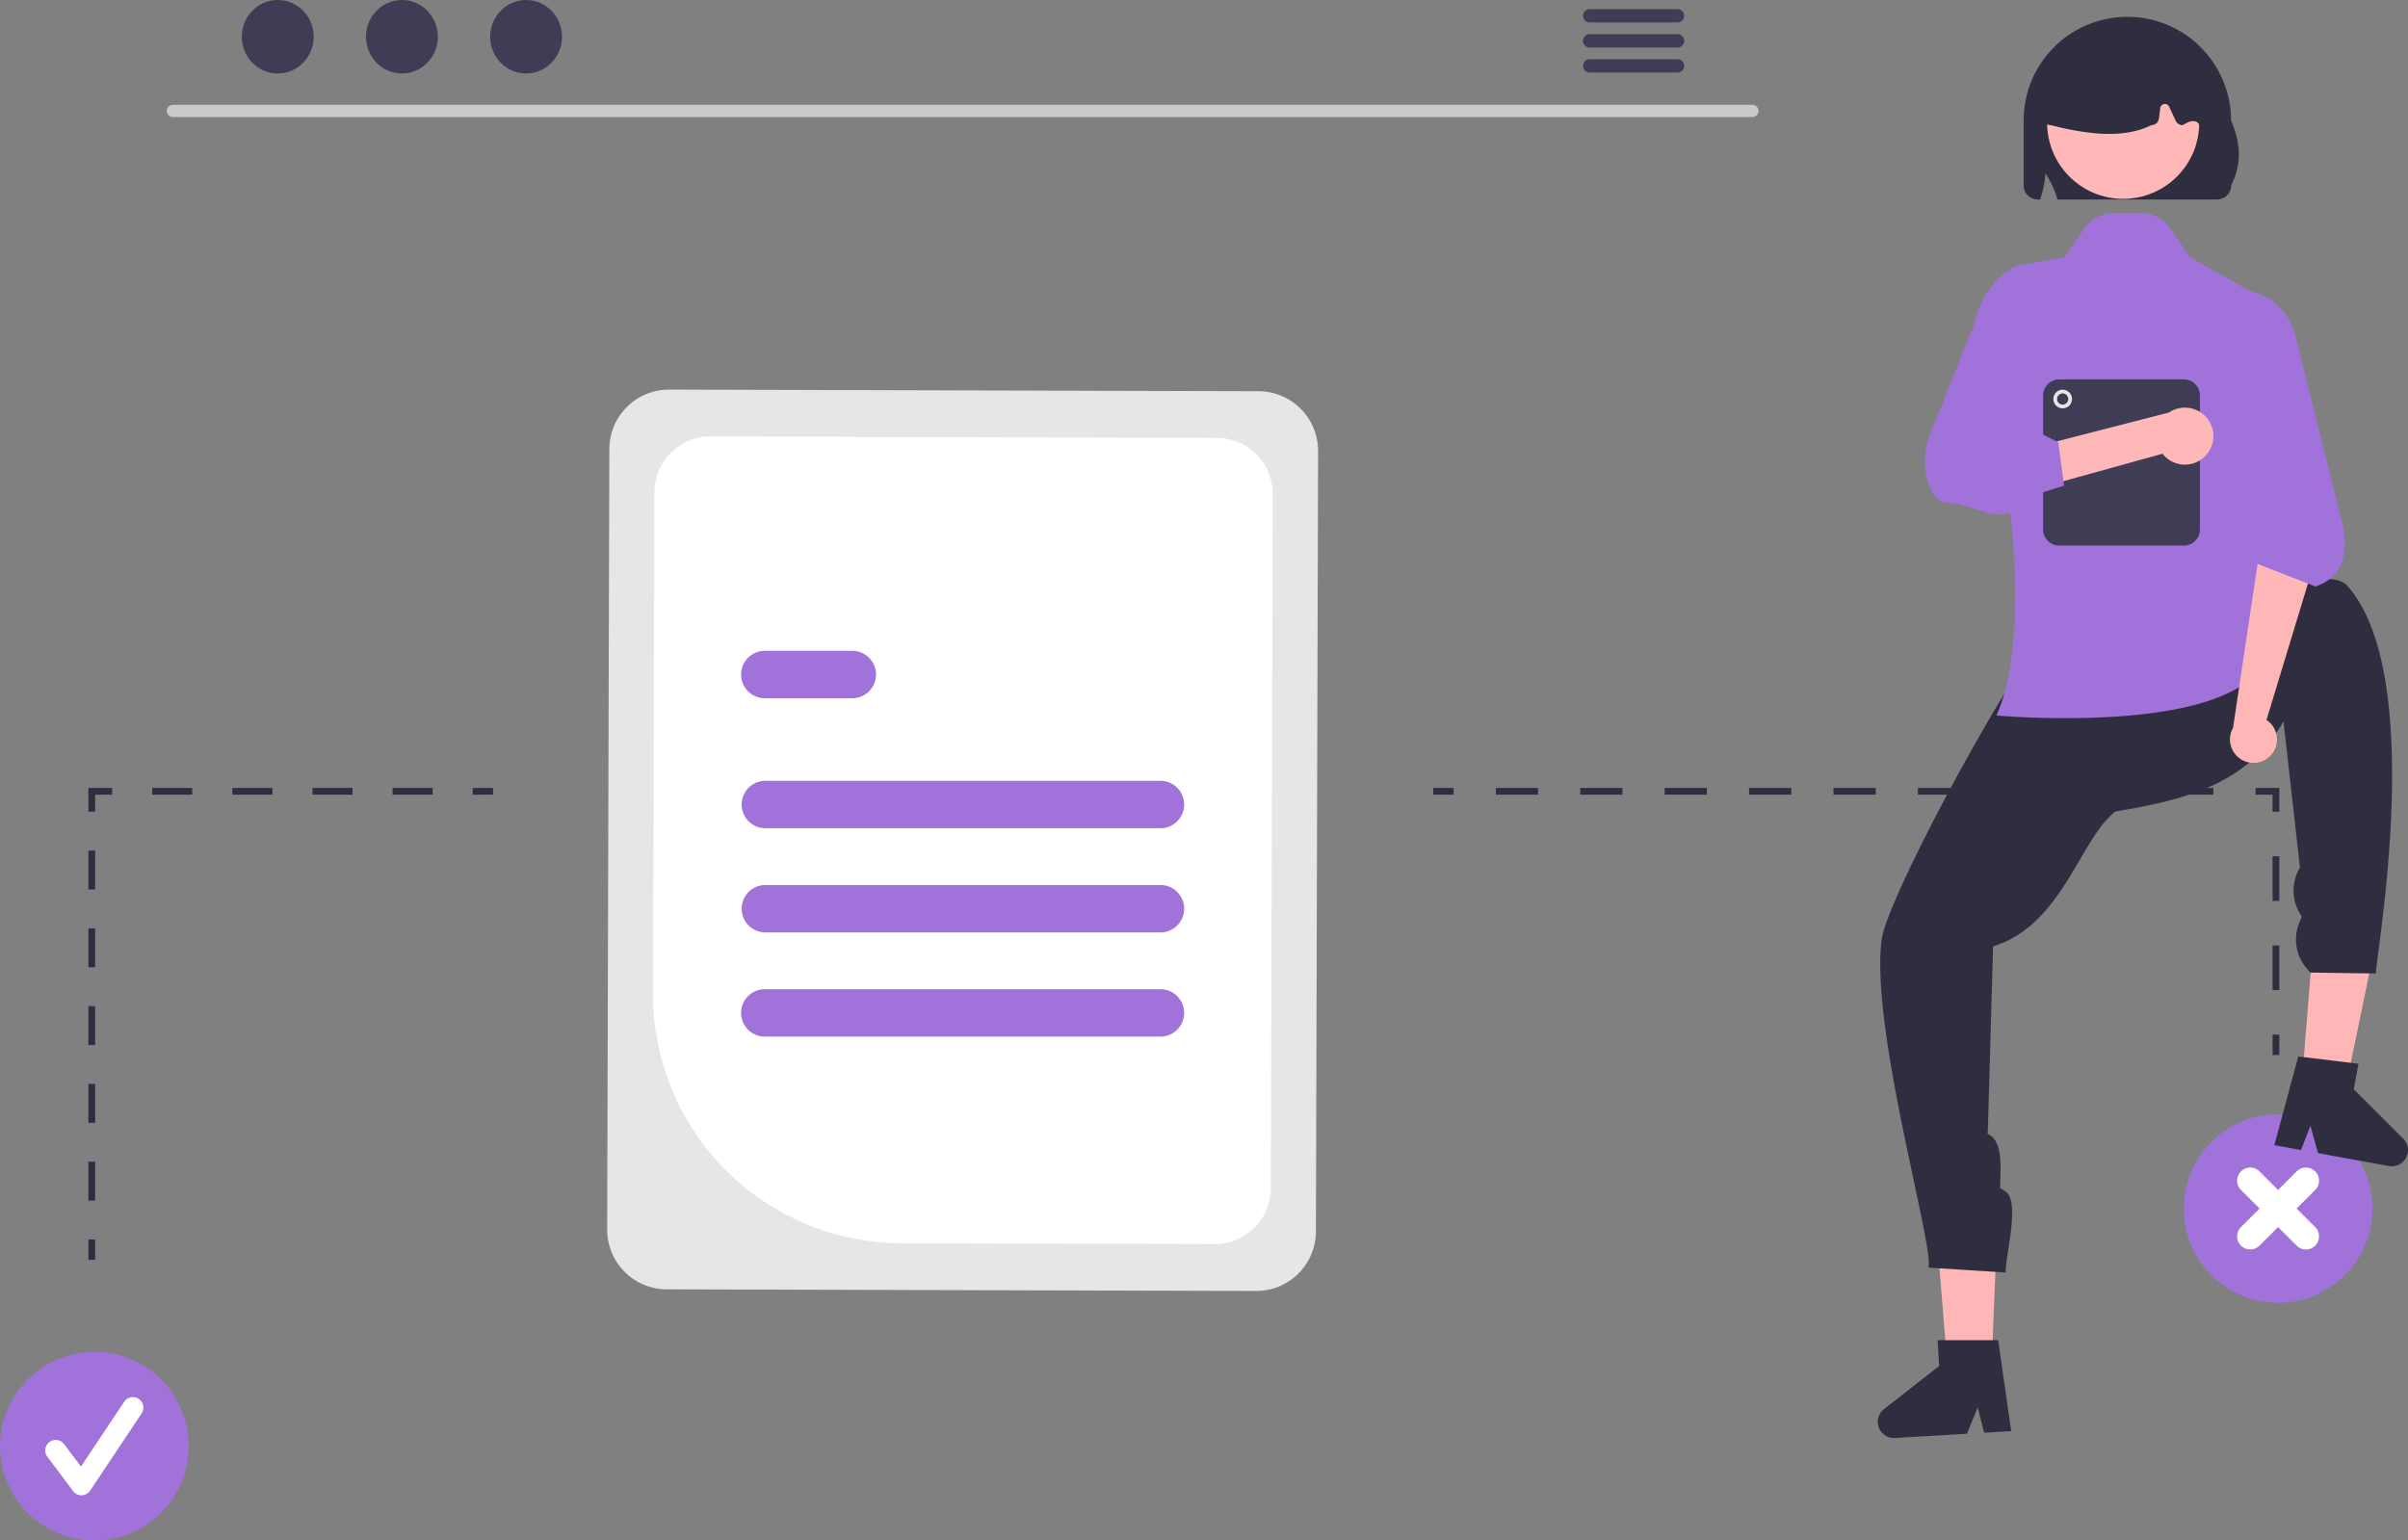 <svg xmlns="http://www.w3.org/2000/svg" width="709.233" height="453.762" data-name="Layer 1" viewBox="0 0 709.233 453.762"><rect x="0" y="0" width="709.233" height="453.762" fill="#808080" stroke="none"/><path fill="#cacaca" d="M516.172 34.484H50.879a1.807 1.807 0 0 1 0-3.613h465.293a1.807 1.807 0 0 1 0 3.613Z"/><ellipse cx="81.803" cy="10.823" fill="#3f3d56" rx="10.588" ry="10.823"/><ellipse cx="118.378" cy="10.823" fill="#3f3d56" rx="10.588" ry="10.823"/><ellipse cx="154.953" cy="10.823" fill="#3f3d56" rx="10.588" ry="10.823"/><path fill="#3f3d56" d="M494.15 2.683h-25.98a1.968 1.968 0 0 0 0 3.934h25.98a1.968 1.968 0 0 0 0-3.934ZM494.15 10.067h-25.98a1.968 1.968 0 0 0 0 3.935h25.98a1.968 1.968 0 0 0 0-3.935ZM494.15 17.442h-25.98a1.968 1.968 0 0 0 0 3.934h25.98a1.968 1.968 0 0 0 0-3.934Z"/><path fill="#e6e6e6" d="m178.834 362.186.637-229.92a17.572 17.572 0 0 1 17.601-17.504l173.641.481a17.572 17.572 0 0 1 17.504 17.601l-.638 229.92a17.572 17.572 0 0 1-17.6 17.504l-173.642-.481a17.572 17.572 0 0 1-17.503-17.601Z"/><path fill="#fff" d="m192.346 292.777.41-147.813a16.457 16.457 0 0 1 16.483-16.393l149.23.414a16.457 16.457 0 0 1 16.394 16.484l-.568 204.597a16.457 16.457 0 0 1-16.484 16.393l-92.445-.256a73.306 73.306 0 0 1-73.02-73.426Z"/><path fill="#a172da" d="M341.706 243.96H225.345a6.982 6.982 0 0 1 0-13.963h116.36a6.982 6.982 0 1 1 0 13.963ZM250.944 205.672h-25.6a6.982 6.982 0 1 1 0-13.963h25.6a6.982 6.982 0 1 1 0 13.963ZM341.706 305.346H225.345a6.982 6.982 0 1 1 0-13.963h116.36a6.982 6.982 0 1 1 0 13.963ZM341.706 274.653H225.345a6.982 6.982 0 0 1 0-13.963h116.36a6.982 6.982 0 1 1 0 13.963Z"/><circle cx="27.78" cy="425.982" r="27.78" fill="#a172da"/><path fill="#fff" d="M23.99 440.44a3.09 3.09 0 0 1-2.472-1.236l-7.578-10.106a3.09 3.09 0 1 1 4.944-3.708l4.958 6.611L36.577 412.9a3.09 3.09 0 0 1 5.142 3.428l-15.157 22.737a3.091 3.091 0 0 1-2.486 1.375l-.086.001Z"/><path fill="#2f2e41" d="M26.028 365.11h2v6h-2zM28.028 353.654h-2v-11.456h2Zm0-22.913h-2v-11.456h2Zm0-22.912h-2v-11.457h2Zm0-22.913h-2V273.46h2Zm0-22.913h-2v-11.456h2ZM28.028 239.091h-2v-7h7v2h-5v5zM127.43 234.09h-11.8v-2h11.8Zm-23.6 0h-11.8v-2h11.8Zm-23.601 0h-11.8v-2h11.8Zm-23.6 0H44.827v-2h11.8ZM139.231 232.091h6v2h-6zM669.34 304.762h2v6h-2zM671.34 291.628h-2v-13.134h2Zm0-26.269h-2v-13.133h2ZM671.34 239.091h-2v-5h-5v-2h7v7zM651.908 234.09h-12.432v-2h12.432Zm-24.863 0h-12.432v-2h12.432Zm-24.864 0h-12.432v-2h12.432Zm-24.863 0h-12.432v-2h12.432Zm-24.864 0h-12.432v-2h12.432Zm-24.863 0h-12.432v-2h12.432Zm-24.864 0h-12.431v-2h12.431Zm-24.863 0h-12.432v-2h12.432Zm-24.864 0H440.57v-2H453ZM422.137 232.091h6v2h-6z"/><circle cx="670.969" cy="355.982" r="27.78" fill="#a172da"/><path fill="#fff" d="m676.434 355.982 5.465-5.465a3.864 3.864 0 0 0-5.465-5.465l-5.465 5.465-5.465-5.465a3.864 3.864 0 0 0-5.465 5.465l5.465 5.465-5.465 5.465a3.864 3.864 0 1 0 5.465 5.465l5.465-5.465 5.465 5.465a3.864 3.864 0 1 0 5.465-5.465Z"/><path fill="#2f2e41" d="m593.025 189.762 6 35.614 57-30.614-63-5z"/><path fill="#ffb6b6" d="m586.215 411.204-11.941-.487-3.803-46.288 17.623.719-1.879 46.056z"/><path fill="#2f2e41" d="M587.025 278.762c21.66-6.604 26.105-34.837 38-41-.03-14.911.57-61.152-14.315-60.272-8.29.49-54.476 85.03-56.456 99.037-3.673 25.986 15.938 92.31 13.663 96.865l22.774 1.442.133-1.793c.36-4.862 3.991-19.523-.15-22.096l-1.57-.975c.015-5.056 1.118-13.668-3.442-15.851a.459.459 0 0 1-.193-.654ZM592.367 421.56l-7.985.472-1.87-7.455-3.205 7.754-21.179 1.249a4.769 4.769 0 0 1-3.217-8.52l16.224-12.677-.45-7.621 17.852.013Z"/><path fill="#ffb6b6" d="m677.229 327.78 11.912.965 9.39-45.484-17.58-1.425-3.722 45.944z"/><path fill="#2f2e41" d="M672.56 212.508c-10.683 18.774-29.795 23.256-49.613 26.541-8.616-12.17-21.75-29.136-9.11-37.045 7.04-4.404 68.066-40.034 77.486-29.482 24.596 27.548 7.05 116.2 8.561 114.24l-19.482-.283-1.147-1.384a13.1 13.1 0 0 1-1.999-13.422l.714-1.704a13.1 13.1 0 0 1-.802-13.971l.247-.446ZM676.917 311.19l17.721 2.153-1.37 7.51 14.566 14.553a4.769 4.769 0 0 1-4.227 8.065l-20.87-3.808-2.242-8.086-2.76 7.173-7.87-1.436Z"/><path fill="#a172da" d="M630.613 62.762h-8.175a10.33 10.33 0 0 0-8.493 4.45l-5.92 8.55-14.75 2.682a25.881 25.881 0 0 0-10.58 31.249c10.436 27.298 15.475 78.463 5.33 101.069 0 0 61.543 5.575 77-13s3-109 3-109l-23-13-5.92-8.55a10.33 10.33 0 0 0-8.492-4.45Z"/><path fill="#ffb6b6" d="M668.754 222.535a6.875 6.875 0 0 0-1.202-10.473l13.473-44.3-15-9-8.324 55.632a6.912 6.912 0 0 0 11.053 8.14Z"/><path fill="#a172da" d="m682.025 172.762-18-7 .769-8.987-21.387-46.817a17.332 17.332 0 0 1 11.562-24.016 17.35 17.35 0 0 1 21.017 12.612l14.056 56.244c1.627 8.73-.212 15.249-8.017 17.964Z"/><path fill="#2f2e41" d="M657.125 35.512a30.55 30.55 0 1 0-61.1 0v19.15a4.106 4.106 0 0 0 4.1 4.1h.75a29.296 29.296 0 0 0 1.57-7.69 27.451 27.451 0 0 1 3.56 7.69h47.01a4.114 4.114 0 0 0 4.11-4.1c2.47-5.04 3.58-10.82 0-19.15Z"/><circle cx="625.344" cy="36.176" r="22.397" fill="#ffb8b8"/><path fill="#2f2e41" d="M602.332 36.09a2.28 2.28 0 0 1-.533-1.818l2.653-18.475a2.283 2.283 0 0 1 1.29-1.75c13.542-6.338 27.274-6.346 40.817-.024a2.297 2.297 0 0 1 1.302 1.857l2.771 14.499a2.285 2.285 0 0 1-.582 1.75c-.43.474-1.034 10.893-1.675 10.893.54-6.21-.767-9.181-5.504-6.146a2.289 2.289 0 0 1-2.066-1.316l-1.938-4.153a1.368 1.368 0 0 0-2.597.409l-.383 3.062a2.283 2.283 0 0 1-2.262 1.998c-7.915 3.927-18.294 2.87-29.57 0a2.28 2.28 0 0 1-1.723-.787Z"/><path fill="#3f3d56" d="M643.204 160.702h-36.709a4.747 4.747 0 0 1-4.74-4.741v-39.458a4.746 4.746 0 0 1 4.74-4.741h36.709a4.746 4.746 0 0 1 4.741 4.741v39.458a4.747 4.747 0 0 1-4.741 4.741Z"/><circle cx="607.528" cy="117.536" r="2.749" fill="#e6e6e6"/><circle cx="607.528" cy="117.536" r="1.65" fill="#3f3d56"/><path fill="#ffb8b8" d="M649.716 134.108a8.34 8.34 0 0 1-12.78-.458l-32.91 9.112-5-11 39.794-10.248a8.385 8.385 0 0 1 10.896 12.594Z"/><path fill="#a172da" d="m607.934 143.045-9.234 2.948c-10.043 10.61-13.596 2.91-25.432 2.114-2.227-.15-3.97-1.978-5.18-5.432a21.256 21.256 0 0 1 .464-14.894l16.44-41.204 6.881-5.638 9.609 11.514-7.377 31.654 12.11 6.172Z"/></svg>